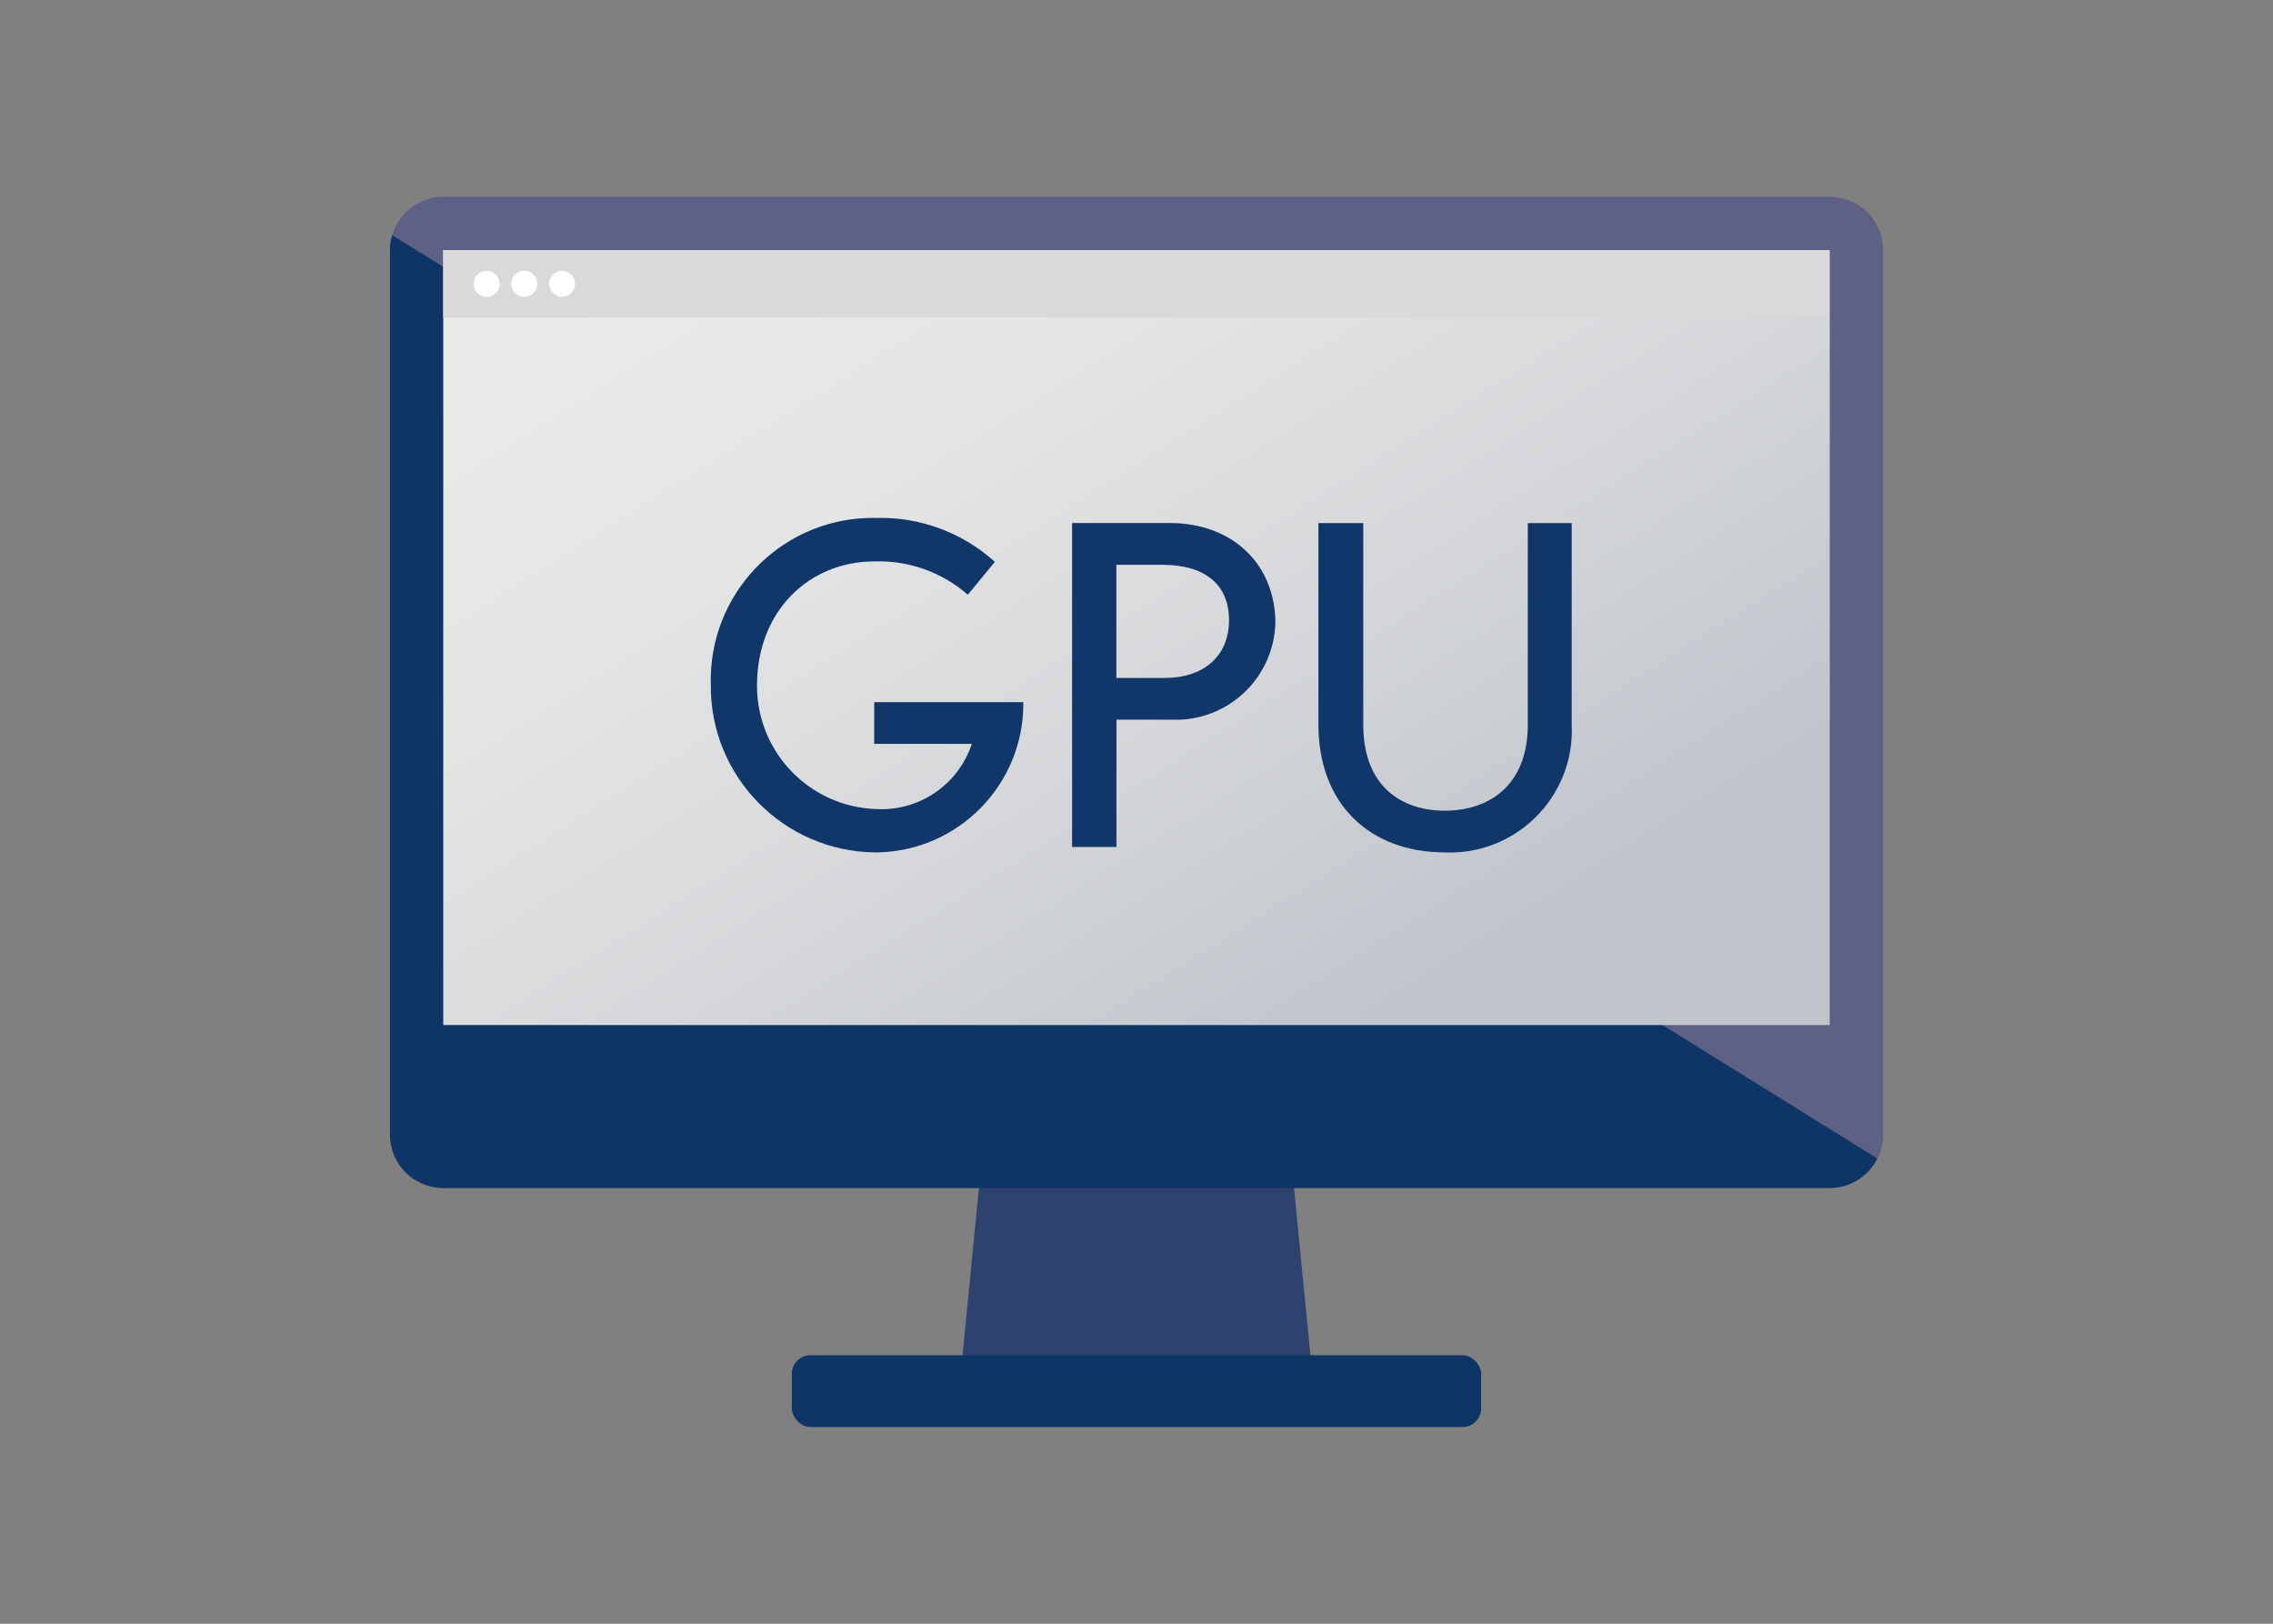 <?xml version="1.0" encoding="UTF-8"?><svg id="_レイヤー_2" xmlns="http://www.w3.org/2000/svg" xmlns:xlink="http://www.w3.org/1999/xlink" viewBox="0 0 238.71 170.51"><rect x="0" y="0" width="238.71" height="170.51" fill="#808080" stroke="none"/><defs><style>.cls-1{fill:none;}.cls-2{fill:#fff;}.cls-3{fill:#dad9d9;}.cls-4{fill:#11376a;}.cls-5{fill:#0f3566;}.cls-6{fill:#2e4270;}.cls-7{fill:#5f6085;}.cls-8{fill:url(#_名称未設定グラデーション_31);}</style><linearGradient id="_名称未設定グラデーション_31" x1="-1167.07" y1="3334.62" x2="-1168.41" y2="3335.8" gradientTransform="translate(99848.48 159245.23) scale(85.4 -47.73)" gradientUnits="userSpaceOnUse"><stop offset="0" stop-color="#c0c4cb"/><stop offset=".34" stop-color="#d4d6d9"/><stop offset=".71" stop-color="#e4e5e5"/><stop offset="1" stop-color="#eaeae9"/></linearGradient></defs><g id="_レイヤー_1-2"><g><rect class="cls-1" width="238.71" height="170.51"/><g id="_グループ_10158"><g id="_グループ_10156"><g id="_グループ_10155"><path id="_パス_20599" class="cls-6" d="M138.09,147.07h-37.47l2.63-26.87h32.2l2.64,26.87Z"/><path id="_パス_20600" class="cls-7" d="M197.77,119.16V26.26c-.01-3.09-2.51-5.59-5.6-5.6H46.55c-2.48,.01-4.66,1.64-5.37,4.02L197.17,121.66c.39-.77,.59-1.63,.59-2.5Z"/><path id="_パス_20601" class="cls-5" d="M40.95,113.24v5.92c0,3.09,2.51,5.59,5.6,5.6H192.16c2.12,0,4.05-1.21,5-3.11L41.18,24.68c-.15,.51-.23,1.05-.23,1.58V113.24Z"/><path id="_パス_20602" class="cls-8" d="M46.55,107.64V26.26H192.16V107.64H46.55Z"/><g id="_グループ_10154"><rect id="_長方形_4507" class="cls-3" x="46.55" y="26.26" width="145.56" height="7.09"/><path id="_パス_20603" class="cls-2" d="M52.47,29.8c0,.76-.61,1.38-1.36,1.38s-1.38-.61-1.38-1.36c0-.76,.61-1.38,1.36-1.38h.02c.75,0,1.36,.61,1.36,1.36Z"/><circle id="_楕円形_162" class="cls-2" cx="55.06" cy="29.8" r="1.37"/><path id="_パス_20604" class="cls-2" d="M60.39,29.8c0,.75-.61,1.36-1.36,1.36s-1.36-.61-1.36-1.36c0-.75,.61-1.36,1.36-1.36s1.36,.61,1.36,1.36h0Z"/></g></g><rect id="_長方形_4508" class="cls-5" x="83.16" y="142.31" width="72.39" height="7.54" rx="1.95" ry="1.95"/></g><g id="_グループ_10157"><path id="_パス_20605" class="cls-4" d="M91.89,89.51c-9.6-.11-17.31-7.96-17.24-17.56-.29-9.4,7.09-17.26,16.49-17.56,.27,0,.53-.01,.8,0,4.62-.14,9.11,1.51,12.54,4.61l-2.84,3.45c-2.7-2.36-6.2-3.61-9.79-3.5-6.85,0-12.35,5.17-12.35,13.05-.01,7,5.54,12.74,12.54,12.96,4.5,.24,8.61-2.57,10.02-6.85h-10.25v-4.38h15.66c.09,8.62-6.82,15.69-15.44,15.78-.04,0-.08,0-.12,0Z"/><path id="_パス_20606" class="cls-4" d="M123.68,75.57h-6.43v13.37h-4.66V54.92h10.21c6.9,0,11.14,4.57,11.14,10.49-.15,5.58-4.67,10.06-10.25,10.17Zm-1.59-16.26h-4.85v11.88h5.12c3.92,0,6.71-2.19,6.71-6.06s-2.66-5.82-6.99-5.82h0Z"/><path id="_パス_20607" class="cls-4" d="M151.74,89.51c-7.83,0-13.28-5.03-13.28-13.42v-21.16h4.71v21.16c0,6.57,4.09,9.04,8.57,9.04s8.71-2.51,8.71-9.04v-21.16h4.61v21.16c.34,7.07-5.12,13.08-12.19,13.42-.38,.02-.76,.02-1.14,0Z"/></g></g></g></g></svg>